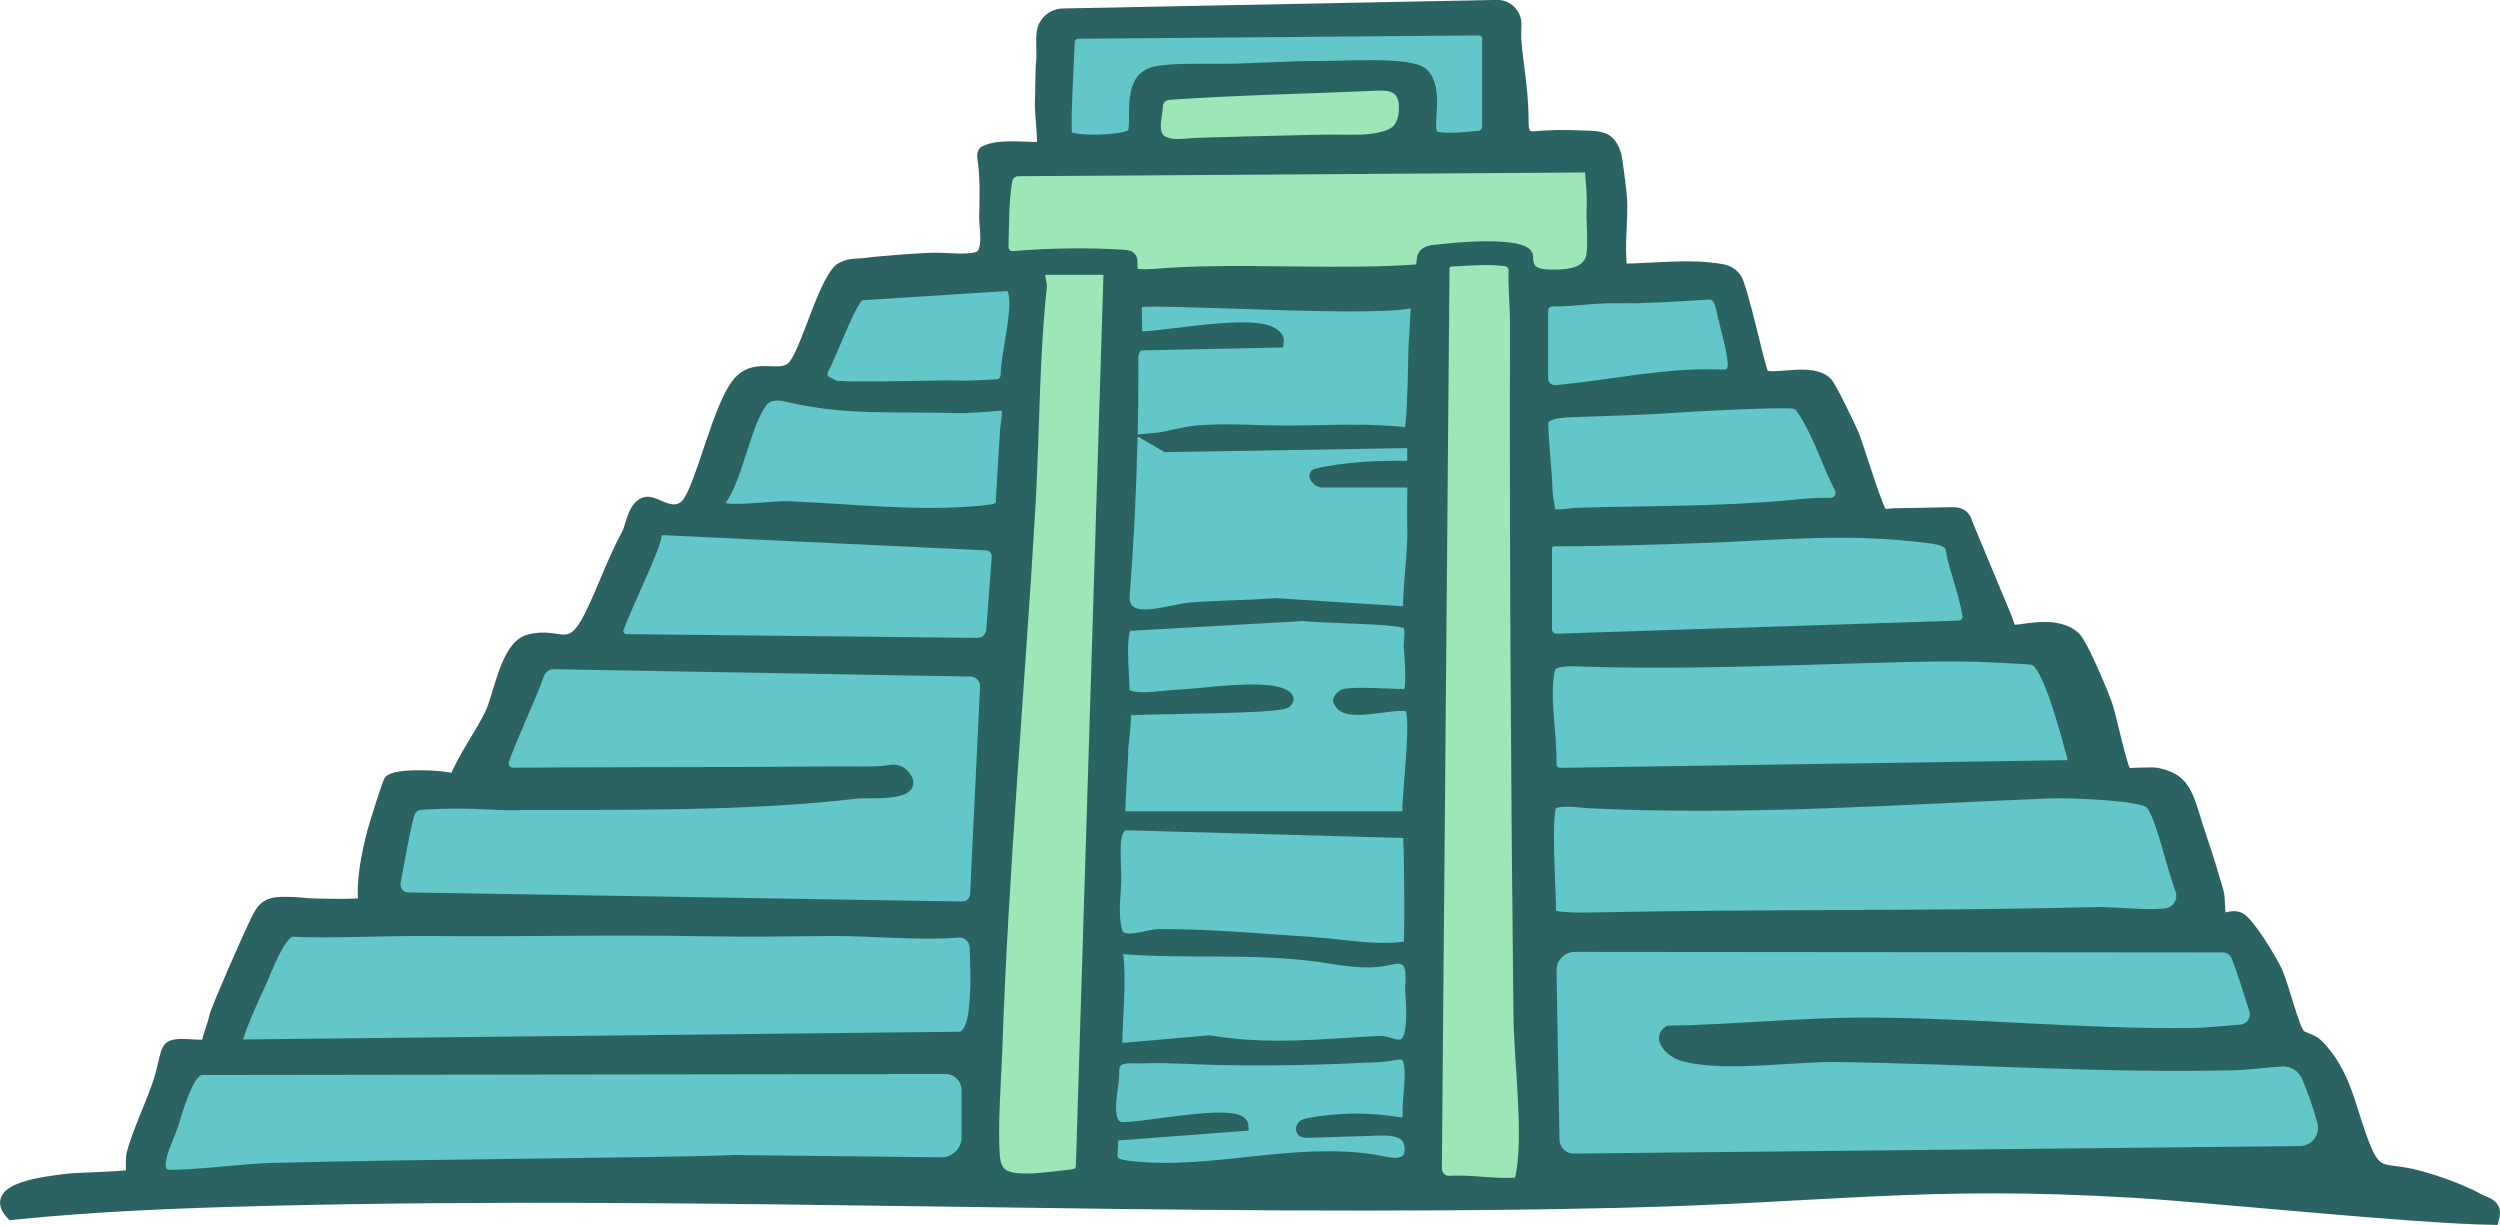 <svg viewBox="0 0 173.17 84.85" xmlns="http://www.w3.org/2000/svg" id="Layer_2">
  <defs>
    <style>
      .cls-1 {
        fill: #9ee5b7;
      }

      .cls-2 {
        fill: #2b6363;
      }

      .cls-3 {
        fill: #63c7c9;
      }

      .cls-4 {
        fill: none;
        stroke: #2b6363;
        stroke-miterlimit: 10;
        stroke-width: .75px;
      }
    </style>
  </defs>
  <g id="Layer_1-2">
    <g>
      <g>
        <path d="M171.54,82.99c.77.42,1.49.39,1.18,1.49-5.67-.09-19.31-1.54-25-1.88-14.5-.86-21.06.36-35.57.7-31.32.73-62.6-.92-93.92-.13-5.82.15-11.64.37-17.43.97-1.77-1.87,2.5-2.27,3.8-2.45.62-.09,4.32-.15,4.48-.31.05-.05-.04-1.04.06-1.44.38-1.53,1.44-3.62,1.96-5.36.18-.61.33-1.61.55-1.94.37-.54,1.94-.14,2.67-.26.1-.68.41-1.28.55-1.97.09-.46,2.26-5.39,2.62-6.13.53-1.08.69-1.75,2-1.77.52,0,1.18.01,1.72.08.42.05,3.84.11,3.98-.03-.16-1.53.23-3.45.63-4.96.12-.46,1.03-3.35,1.14-3.5.39-.52,3.72-.41,4.53-.11.62-1.58,1.81-3.14,2.5-4.6.59-1.26,1.06-4.59,2.59-5.04,2.21-.64,2.85,1.19,4.29-1.72.93-1.89,1.51-3.68,2.56-5.63.31-.58.43-2.03,1.33-2.2.65-.12,1.76,1.06,2.7.22,1.08-.96,2.29-7.24,3.84-8.71,1.16-1.1,2.64-.12,3.52-.84.94-.76,2.09-5.67,3.33-6.83.66-.43,1.25-.31,1.81-.39.89-.13,3.96-.36,4.76-.36,1.06,0,2.13.16,2.95-.05.92-.23.52-2.08.53-2.76.02-1.24.07-2.49-.07-3.73-.02-.2-.18-.75.07-.87,1.07-.53,3.01-.19,3.97-.28.14-.15-.14-2.48-.11-3.06.03-.54.02-2.25.08-2.83.07-.59-.04-1.36.04-2.04.09-.74.73-1.29,1.48-1.3l30.04-.59c.7-.01,1.29.55,1.31,1.25,0,.36-.03.74-.01,1.11.08,1.12.27,2.24.38,3.35.08.82.14,1.63.13,2.45,0,.62.16.99.77.94.88-.08,1.78-.11,2.67-.08,1.98.08,2.52-.07,2.99,1.35.06.19.36,2.55.38,2.87.11,1.68-.2,3.36.02,5.03,2.2-.02,4.77-.38,7,.04.48.09.89.42,1.06.89.67,1.85,1.54,6.24,1.79,6.41.65.41,3.3-.53,4.35.51.27.26,1.58,2.97,1.83,3.55.34.79,1.67,5.27,2,5.51.19.14.58.04.8.03.44-.01.88-.01,1.31-.02.87-.02,1.74-.03,2.6-.05.31-.01.65,0,.88.2.18.15.26.38.33.6.9,2.17,1.8,4.34,2.71,6.5.07.19.2.7.36.82.29.21,2.97-.8,4.38.51.51.47,1.88,3.77,2.19,4.63.29.79,1.02,4.4,1.36,4.79.03.03,1.76-.09,2.14,0,2.21.46,2.11,1.77,3.13,4.69.34.99.8,2.49,1.09,3.5.12.38.1,1.81.19,1.91.07.07.75-.34,1.29-.09.67.32,2.23,2.93,2.59,3.71.43.92,1.15,3.9,1.57,4.37.25.28.82.27,1.26.71,1.81,1.8,2.22,4.17,2.98,6.3,1.11,3.12,1.37,2.07,4.02,2.8,1.39.38,2.86.9,3.99,1.53ZM159.31,79.76c1.07-.01,1.86-1.03,1.57-2.07-.29-1.06-.71-2.28-1.09-3.13-.3-.68-.99-1.1-1.73-1.06-1.11.06-2.24.23-3.25.26-9.2.22-18.33-.44-27.59-.57-2.89-.05-8.23.76-10.81-.12-.58-.19-1.64-1.1-.82-1.65,4.5-.07,9.07-.56,13.58-.56,7.48,0,15.12.82,22.62.72,1.13-.01,2.27-.15,3.4-.23.71-.05,1.18-.73.98-1.4-.37-1.18-.88-2.79-1.23-3.68-.15-.4-.53-.67-.96-.67l-44.89-.04c-.92,0-1.67.76-1.65,1.69l.21,11.71c.02.74.62,1.32,1.36,1.32l50.3-.52ZM149.99,63.3c.81-.08,1.33-.89,1.06-1.65-.72-2.02-1.38-5.23-2.1-6-.56-.61-5.88-.77-6.97-.72-10.79.44-20.8,1.19-31.78.69-.66-.03-2.64-.36-2.79.26-.33,1.33,0,5.65,0,7.37,0,.4,2.4.34,2.86.33,11.57-.25,23.22-.08,34.74-.37,1.61-.04,3.31.24,4.98.09ZM143.15,53.03c.29,0,.5-.29.42-.57-.54-1.9-1.7-6.52-2.75-6.77-.42-.09-3.36-.2-3.78-.22-5.61-.18-17.39.64-27.09.34-.74-.02-1.43-.1-2.14.09-.25.07-.45.28-.5.53-.36,2.07.17,4.31.13,6.47,0,.37.29.66.65.66l35.06-.53ZM135.68,43.36c.4-.02.7-.37.63-.76-.21-1.31-.98-3.47-1.11-4.27-.11-.64-.17-.91-1.73-1.1-5.57-.68-9.92-.21-15.25,0-3.54.13-7.05.23-10.58.24-.28,0-.51.23-.51.51v5.61c0,.39.32.69.7.68l27.85-.91ZM126.78,34.86c.55.01.91-.56.66-1.05-.93-1.81-1.57-4.01-2.72-5.6-.12-.16-.3-.26-.51-.28-1.5-.1-7.21.21-8.21.29-2.03.15-4.38.2-6.4.28-.83.04-2.52-.03-2.71.69-.1.37.27,3.82.27,4.61,0,.5.16,1.36.19,1.54.08.56,1.2.23,1.82.21,4.98-.15,9.85-.07,14.76-.53,1.25-.12,1.88-.18,2.85-.16ZM119.8,25.86c.28-.2.27-.6.23-.94-.13-1.07-.46-2.07-.69-3.11-.12-.54-.23-1.48-.98-1.43-2.88.17-4.63.28-6.09.25-1.83-.05-2.92.23-4.74.22-.37,0-.67.29-.67.65v4.71c0,.49.42.88.9.84,3.81-.34,7.56-1.23,11.4-1.08.22,0,.46.02.64-.11ZM110.27,14.96c.05-1.68,0-1.7-.13-3.39l-39.6.26c-.39,0-.72.28-.79.66-.28,1.53-.21,3.07-.27,4.6,0,.4.32.71.71.68,2.43-.22,5.4-.25,7.7-.09.8.05.4.59.58,1.15.11.33,1.66.15,2.57.09,5.58-.33,11.81.18,17.4-.25l.07-.71c.07-.67.82-.61,1.49-.69,2.41-.28,5.82-.32,5.82.51,0,1.05.54,1.29,1.89,1.27.99-.01,2.25-.14,2.53-1.27.15-.59.03-2.49.03-2.82ZM105.41,81.17c.48-2.97-.17-7.67-.2-10.84-.18-15.96-.28-32.32-.24-47.99,0-1.16-.14-2.37-.1-3.58.02-.35-.25-.66-.61-.7-1.18-.14-2.12-.06-3.74.03-.27,0-.49.24-.49.52l-.53,62.32c0,.5.41.91.91.89,1.53-.09,3.07.24,4.63.12.28-.07.33-.53.37-.77ZM103.04,8.77V2.66c0-.32-.27-.58-.59-.58l-27.74.23c-.35-.01-.63.26-.64.6-.08,1.88-.33,6.24-.15,6.49.35.47,3.96.35,4.46-.08.59-.49-.53-3.78,1.56-4.32,1.05-.27,3.32-.2,5.05-.21,1.1,0,5.26-.22,6.26-.19,1.46.04,6.48-.36,7.34.5,1.11,1.11.19,3.67.66,4.25.31.37,2.11.19,3.18.09.35-.03.61-.32.61-.67ZM97.94,23.97c.08-1.04.11-2.09.18-3.13-1.43.94-19.41-.33-19.41.13l.04,2.31c.5.33,7.31-1.15,9.19-.32.3.12.68.37.62.74l-9.66.2c-.58.46-.4.98-.42,1.68,0,1.59-.02,3.18-.05,4.77-.08,3.63-.26,7.26-.54,10.86-.18,2.35,3.2,1,4.53.9,2-.15,4.01-.16,6-.3l9.15.58c-.02-2.07.37-4.11.29-6.18-.04-.97.02-1.88,0-2.82h-6.42s-.55-.4-.28-.55c2.08-.5,4.48-.58,6.7-.54v-1.64l-17.08.28-.95-.55c1.03-.08,2.14-.48,3.15-.55,2.14-.17,4.43.03,6.54.01,2.69-.02,5.39-.18,8.07.14.22,0,.29-2.97.33-4.75,0-.65.02-1.14.03-1.27ZM97.71,68.65c-.03-.67.29-2.06-.66-2.25-.33-.06-.68.04-1.02.11-1.5.31-3.06-.02-4.59-.24-4.65-.66-9.38-.17-14.06-.59.33,2.34-.02,4.63-.02,6.97l6.41-.56c4.14.69,7.71.25,11.78.04.53-.02,1.11.37,1.58.23.9-.27.62-3.06.58-3.71ZM97.53,77.25c-.03-1.12.24-2.38.1-3.48-.14-1.06-.77-.73-1.6-.62-.52.07-1.07.07-1.6.09-1.1.06-2.21.1-3.31.13-2.15.06-4.31.07-6.47.03-1.82-.02-3.67-.19-5.48-.12-.93.04-2.09-.26-2.02,1.07.05.81-.73,3.35.39,3.72.84.28,8.47-1.47,8.56-.1l-9.01.68c.02,1.62-.49,1.96,1.26,2.15,5.62.62,11.22-1.33,16.85-.45.52.08,1.37.36,1.93.15.19-.06.35-.19.45-.39.17-.36.1-1-.14-1.31-.54-.67-1.89-.51-2.65-.49-1.41.05-2.83.09-4.24.13-.13.01-.3,0-.38-.11-.07-.11-.02-.28.09-.37.1-.08.24-.11.37-.14,2.06-.39,4.17-.41,6.23-.07.21.04.46.06.59-.11.08-.1.08-.25.08-.39ZM97.58,56.57c-.34,0,.76-7.39,0-7.64-1.01-.33-4.31.83-4.79-.27-.26-.15.21-.53.28-.55.83-.21,3.29,0,4.37,0,.48,0,.19-2.97.17-3.33-.01-.41.15-1.18-.07-1.54-.28-.43-6.18-.43-7.22-.6l-12.15.69c-.66.03-.31,3.73-.31,4.12,0,.56-.08.6.41.76.84.26,2.1.01,2.97-.04,2.17-.11,4.47-.52,6.64-.33.18.01,1.79.25,1.23.81-.45.46-9.72.39-11.2.55.19-.02-.14,2.63-.13,2.7.03.38-.32,4.65-.15,4.67h19.95ZM97.57,65.56c.15-.02.05-7.87-.02-7.88,0,0-19.47-.54-19.47-.54-.59-.02-.76.64-.8,1.12-.05.54-.03,1.09-.01,1.63.02.48.04.96.01,1.44-.06,1.07-.21,2.19.11,3.24.29.94,2.13.17,2.83.16,3.57-.02,7.1.32,10.67.55,2.23.15,4.46.63,6.68.28ZM97.27,7.62c.03-.5-.05-1.05-.42-1.38-.4-.35-.99-.35-1.51-.33-4.79.21-9.58.3-14.36.63-.45.04-.77.35-.8.8-.04.83-.54,2.17.57,2.54.67.25,1.5.06,2.2.04,2.21-.07,4.41-.12,6.62-.17,1.02-.02,2.04-.06,3.06-.05,1.06,0,2.14.07,3.17-.21.37-.09.73-.24,1-.51.17-.19.29-.42.36-.66.07-.23.1-.47.11-.7ZM74.9,80.7l1.92-62.04h-4.51c-.53,0-.14.94-.17,1.19-.52,4.76-.51,10.17-.78,15.04-.73,12.65-1.88,25.24-2.31,37.9-.08,2.16-.33,5.26-.16,7.35.12,1.48,1.15,1.54,2.59,1.52.32,0,2.82-.27,2.98-.32.32-.1.43-.32.44-.64ZM69.68,26.01c.07-1.68.79-4.3.57-5.57-.05-.32-.09-.53-.42-.66l-10.22.65c-.66.31-1.79,3.61-2.6,5.19-.15.3-.04.67.26.82.26.13.51.31.78.32,1.42.08,3.53.02,4.8.01.94-.01,2.76-.07,3.77-.03.23.01,1.65-.03,2.47-.1.33-.03.58-.3.59-.63ZM69.64,29.88c.03-.52.36-1.86-.16-1.82-.99.08-2.32.2-3.3.18-4.26-.12-7.61.18-11.57-.76-.66-.16-1.37-.21-1.8.34-1.14,1.44-1.68,5.08-2.81,6.75-.08.24-.42.31.05.59.51.32,3.62-.11,4.5-.07,4.27.17,9.03.73,13.29.32.4-.04,1.27-.08,1.49-.38l.31-5.15ZM69.07,38.59c.03-.44-.3-.82-.74-.84l-22.72-1.07-.16.43c-.07.84-1.99,4.71-2.61,6.4-.14.38.14.78.55.79l24.31.26c.52,0,.95-.39.99-.91l.38-5.06ZM68.26,47.6c.03-.6-.44-1.1-1.04-1.11l-28.84-.51c-.48,0-.9.29-1.06.74-.52,1.51-1.93,4.46-2.43,5.95-.14.44.18.88.64.88,3.19-.03,15.17-.04,16.37-.05,2.04-.01,4.08-.02,6.11-.04,1-.01,2.02.04,3.01-.02.61-.04,1.13-.3,1.61.25,1.31,1.51-2.62,1.18-3.16,1.24-7.73.93-16.47.77-24.32.81-.66,0-2.36-.1-3-.1-1.25,0-1.85.02-2.95.07-.4.02-.75.29-.86.67-.32,1.09-.7,3.34-.96,4.72-.1.56.32,1.08.89,1.09l38.37.63c.5.01.91-.37.93-.87l.69-14.35ZM67.53,69.39c.12-1.77.04-2.44.01-3.76-.02-.63-.56-1.11-1.18-1.06-2.47.22-6.21-.12-8.67-.11-3.37.02-5.51.08-8.88.02-6.88-.13-12.34.05-19.15-.02-2.6-.03-6.84.18-9.47.05-.82.2-1.68,2.59-2.1,3.51-.26.58-1.92,4.08-1.64,4.36l50.12-.54c.84-.28.92-1.94.96-2.45ZM66.98,78.77v-3.26c0-.82-.67-1.49-1.49-1.49l-51.6.07c-.91.2-1.61,2.92-1.95,3.94-.28.84-1.56,3.24-.28,3.36,1.15.1,5.62-.43,7.03-.46,11.14-.28,28.4-.36,32.12-.55l14.38.16c.99.01,1.79-.78,1.79-1.77Z" class="cls-2"></path>
        <path d="M160.88,77.69c.29,1.04-.5,2.06-1.57,2.07l-50.3.52c-.74,0-1.34-.58-1.36-1.32l-.21-11.71c-.02-.93.73-1.69,1.65-1.69l44.89.04c.43,0,.81.27.96.67.35.89.86,2.5,1.23,3.68.2.67-.27,1.35-.98,1.4-1.13.08-2.27.22-3.4.23-7.5.1-15.14-.72-22.62-.72-4.51,0-9.08.49-13.58.56-.82.55.24,1.46.82,1.65,2.58.88,7.92.07,10.81.12,9.26.13,18.39.79,27.59.57,1.01-.03,2.14-.2,3.25-.26.74-.04,1.43.38,1.73,1.06.38.85.8,2.07,1.09,3.13Z" class="cls-3"></path>
        <path d="M151.05,61.65c.27.76-.25,1.57-1.06,1.65-1.67.15-3.37-.13-4.98-.09-11.52.29-23.17.12-34.74.37-.46.01-2.86.07-2.86-.33,0-1.72-.33-6.04,0-7.37.15-.62,2.13-.29,2.79-.26,10.98.5,20.99-.25,31.78-.69,1.09-.05,6.41.11,6.97.72.72.77,1.38,3.98,2.1,6Z" class="cls-3"></path>
        <path d="M143.57,52.46c.08.28-.13.56-.42.57l-35.06.53c-.36,0-.66-.29-.65-.66.04-2.16-.49-4.4-.13-6.47.05-.25.25-.46.5-.53.71-.19,1.4-.11,2.14-.09,9.7.3,21.48-.52,27.09-.34.42.02,3.36.13,3.78.22,1.05.25,2.21,4.87,2.75,6.77Z" class="cls-3"></path>
        <path d="M136.31,42.6c.07.39-.23.74-.63.76l-27.85.91c-.38,0-.7-.29-.7-.68v-5.61c0-.28.23-.51.51-.51,3.53-.01,7.04-.11,10.58-.24,5.33-.21,9.68-.68,15.25,0,1.56.19,1.62.46,1.73,1.1.13.8.9,2.96,1.11,4.27Z" class="cls-3"></path>
        <path d="M127.44,33.81c.25.49-.11,1.06-.66,1.05-.97-.02-1.6.04-2.85.16-4.91.46-9.78.38-14.76.53-.62.02-1.74.35-1.82-.21-.03-.18-.19-1.04-.19-1.54,0-.79-.37-4.24-.27-4.61.19-.72,1.88-.65,2.71-.69,2.02-.08,4.37-.13,6.4-.28,1-.08,6.71-.39,8.21-.29.21.02.39.12.51.28,1.15,1.59,1.79,3.79,2.72,5.6Z" class="cls-3"></path>
        <path d="M120.03,24.92c.04.34.05.74-.23.94-.18.13-.42.12-.64.11-3.84-.15-7.59.74-11.4,1.08-.48.04-.9-.35-.9-.84v-4.71c0-.36.3-.65.67-.65,1.82.01,2.91-.27,4.74-.22,1.46.03,3.21-.08,6.09-.25.75-.05.86.89.98,1.43.23,1.04.56,2.04.69,3.11Z" class="cls-3"></path>
        <path d="M110.14,11.57c.12,1.69.18,1.71.13,3.39,0,.33.12,2.23-.03,2.82-.28,1.13-1.54,1.26-2.53,1.27-1.35.02-1.89-.22-1.89-1.27,0-.83-3.41-.79-5.82-.51-.67.08-1.42.02-1.49.69l-.07.71c-5.59.43-11.82-.08-17.4.25-.91.06-2.46.24-2.57-.09-.18-.56.22-1.1-.58-1.15-2.3-.16-5.27-.13-7.7.09-.39.03-.72-.28-.71-.68.06-1.53,0-3.07.27-4.6.07-.38.4-.66.79-.66l39.6-.26Z" class="cls-1"></path>
        <path d="M105.21,70.33c.03,3.17.68,7.87.2,10.84-.04.24-.09.7-.37.77-1.56.12-3.1-.21-4.63-.12-.5.02-.92-.39-.91-.89l.53-62.32c0-.28.22-.51.49-.52,1.62-.09,2.56-.17,3.74-.03.36.04.63.35.61.7-.04,1.21.1,2.42.1,3.58-.04,15.67.06,32.03.24,47.99Z" class="cls-1"></path>
        <path d="M103.04,2.66v6.11c0,.35-.26.64-.61.67-1.07.1-2.87.28-3.18-.09-.47-.58.45-3.14-.66-4.25-.86-.86-5.88-.46-7.34-.5-1-.03-5.16.19-6.26.19-1.73.01-4-.06-5.05.21-2.09.54-.97,3.83-1.56,4.32-.5.43-4.11.55-4.46.08-.18-.25.07-4.61.15-6.49.01-.34.29-.61.64-.6l27.74-.23c.32,0,.59.26.59.58Z" class="cls-3"></path>
        <path d="M98.12,20.84c-.07,1.04-.1,2.09-.18,3.13,0,.13-.02.62-.03,1.27-.04,1.78-.11,4.75-.33,4.75-2.68-.32-5.38-.16-8.07-.14-2.11.02-4.4-.18-6.54-.01-1.01.07-2.12.47-3.15.55l-1.39-.04c.03-1.59.05-3.18.05-4.77.02-.7-.16-1.22.42-1.68l9.66-.2c.06-.37-.32-.62-.62-.74-1.88-.83-8.69.65-9.19.32l-.04-2.31c0-.46,17.98.81,19.41-.13Z" class="cls-3"></path>
        <path d="M97.86,36.21c.08,2.07-.31,4.11-.29,6.18l-9.15-.58c-1.99.14-4,.15-6,.3-1.33.1-4.71,1.45-4.53-.9.28-3.6.46-7.23.54-10.86l1.39.04.95.55,17.08-.28v1.64c-2.22-.04-4.62.04-6.7.54-.27.15.25.55.28.55h6.42c.03.94-.03,1.85,0,2.82Z" class="cls-3"></path>
        <path d="M97.05,66.4c.95.19.63,1.58.66,2.25.04.65.32,3.44-.58,3.71-.47.14-1.05-.25-1.58-.23-4.07.21-7.64.65-11.78-.04l-6.41.56c0-2.34.35-4.63.02-6.97,4.68.42,9.41-.07,14.06.59,1.53.22,3.09.55,4.59.24.34-.07.69-.17,1.02-.11Z" class="cls-3"></path>
        <path d="M97.63,73.77c.14,1.1-.13,2.36-.1,3.48,0,.14,0,.29-.08.39-.13.17-.38.15-.59.11-2.06-.34-4.17-.32-6.23.07-.13.03-.27.06-.37.14-.11.09-.16.26-.09.37.08.11.25.12.38.11,1.41-.04,2.83-.08,4.24-.13.76-.02,2.11-.18,2.65.49.24.31.31.95.14,1.31-.1.2-.26.33-.45.39-.56.21-1.41-.07-1.93-.15-5.63-.88-11.23,1.07-16.85.45-1.75-.19-1.24-.53-1.26-2.15l9.01-.68c-.09-1.37-7.72.38-8.56.1-1.12-.37-.34-2.91-.39-3.72-.07-1.33,1.09-1.03,2.02-1.07,1.81-.07,3.66.1,5.48.12,2.16.04,4.32.03,6.47-.03,1.1-.03,2.21-.07,3.31-.13.53-.02,1.08-.02,1.6-.09.83-.11,1.46-.44,1.6.62Z" class="cls-3"></path>
        <path d="M97.58,48.93c.76.25-.34,7.64,0,7.64h-19.95c-.17-.02.18-4.29.15-4.67-.01-.07.32-2.72.13-2.7,1.48-.16,10.75-.09,11.2-.55.56-.56-1.05-.8-1.23-.81-2.17-.19-4.47.22-6.64.33-.87.05-2.13.3-2.97.04-.49-.16-.41-.2-.41-.76,0-.39-.35-4.09.31-4.12l12.15-.69c1.04.17,6.94.17,7.22.6.22.36.06,1.13.07,1.54.02.36.31,3.33-.17,3.33-1.08,0-3.54-.21-4.37,0-.07.02-.54.4-.28.55.48,1.1,3.78-.06,4.79.27Z" class="cls-3"></path>
        <path d="M97.55,57.68c.07.01.17,7.86.02,7.88-2.22.35-4.45-.13-6.68-.28-3.57-.23-7.1-.57-10.67-.55-.7.01-2.54.78-2.83-.16-.32-1.05-.17-2.17-.11-3.24.03-.48.01-.96-.01-1.44-.02-.54-.04-1.09.01-1.63.04-.48.21-1.14.8-1.12,0,0,19.46.54,19.47.54Z" class="cls-3"></path>
        <path d="M96.85,6.24c.37.33.45.88.42,1.38,0,.23-.04.47-.11.7-.07.24-.19.47-.36.66-.27.27-.63.42-1,.51-1.03.28-2.11.21-3.17.21-1.02-.01-2.04.03-3.06.05-2.21.05-4.41.1-6.62.17-.7.02-1.53.21-2.2-.04-1.11-.37-.61-1.71-.57-2.54.03-.45.35-.76.8-.8,4.78-.33,9.57-.42,14.36-.63.52-.02,1.11-.02,1.51.33Z" class="cls-1"></path>
        <path d="M76.82,18.66l-1.92,62.04c0,.32-.12.54-.44.64-.16.05-2.66.32-2.98.32-1.44.02-2.47-.04-2.59-1.52-.17-2.09.08-5.19.16-7.35.43-12.66,1.58-25.25,2.31-37.9.27-4.87.26-10.28.78-15.04.03-.25-.36-1.19.17-1.19h4.51Z" class="cls-1"></path>
        <path d="M70.25,20.44c.22,1.27-.5,3.89-.57,5.57-.01.33-.26.6-.59.63-.82.07-2.24.11-2.47.1-1.01-.04-2.83.02-3.77.03-1.27,0-3.38.07-4.8-.01-.27,0-.52-.19-.78-.32-.3-.15-.41-.52-.26-.82.81-1.58,1.94-4.88,2.6-5.19l10.22-.65c.33.13.37.34.42.66Z" class="cls-3"></path>
        <path d="M69.48,28.06c.52-.04.19,1.3.16,1.82l-.31,5.15c-.22.3-1.09.34-1.49.38-4.26.41-9.02-.15-13.29-.32-.88-.04-3.99.39-4.5.07-.47-.28-.13-.35-.05-.59,1.13-1.67,1.67-5.31,2.81-6.75.43-.55,1.14-.5,1.8-.34,3.96.94,7.31.64,11.57.76.98.02,2.31-.1,3.3-.18Z" class="cls-3"></path>
        <path d="M68.33,37.75c.44.02.77.4.74.84l-.38,5.06c-.04.52-.47.91-.99.91l-24.31-.26c-.41-.01-.69-.41-.55-.79.62-1.69,2.54-5.56,2.61-6.4l.16-.43,22.72,1.07Z" class="cls-3"></path>
        <path d="M67.22,46.49c.6.01,1.07.51,1.04,1.11l-.69,14.35c-.02.5-.43.88-.93.87l-38.37-.63c-.57-.01-.99-.53-.89-1.09.26-1.38.64-3.63.96-4.72.11-.38.46-.65.86-.67,1.1-.05,1.7-.08,2.95-.07.64,0,2.34.1,3,.1,7.85-.04,16.59.12,24.32-.81.54-.06,4.47.27,3.16-1.24-.48-.55-1-.29-1.61-.25-.99.06-2.01.01-3.01.02-2.03.02-4.07.03-6.11.04-1.2,0-13.18.02-16.37.05-.46,0-.78-.44-.64-.88.5-1.49,1.91-4.44,2.43-5.95.16-.45.58-.75,1.06-.74l28.84.51Z" class="cls-3"></path>
        <path d="M67.54,65.63c.03,1.32.11,1.99-.01,3.76-.04.51-.12,2.17-.96,2.45l-50.12.54c-.28-.28,1.38-3.78,1.64-4.36.42-.92,1.28-3.31,2.1-3.51,2.63.13,6.87-.08,9.47-.05,6.81.07,12.27-.11,19.15.02,3.37.06,5.51,0,8.88-.02,2.46-.01,6.2.33,8.67.11.62-.05,1.16.43,1.18,1.06Z" class="cls-3"></path>
        <path d="M66.98,75.51v3.26c0,.99-.8,1.78-1.79,1.77l-14.38-.16c-3.72.19-20.98.27-32.12.55-1.41.03-5.88.56-7.03.46-1.28-.12,0-2.52.28-3.36.34-1.02,1.04-3.74,1.95-3.94l51.6-.07c.82,0,1.49.67,1.49,1.49Z" class="cls-3"></path>
      </g>
      <g>
        <path d="M171.54,82.99c-1.13-.63-2.6-1.15-3.99-1.53-2.65-.73-2.91.32-4.02-2.8-.76-2.13-1.17-4.5-2.98-6.3-.44-.44-1.01-.43-1.26-.71-.42-.47-1.14-3.45-1.57-4.37-.36-.78-1.92-3.39-2.59-3.71-.54-.25-1.22.16-1.29.09-.09-.1-.07-1.53-.19-1.91-.29-1.01-.75-2.51-1.09-3.5-1.02-2.92-.92-4.23-3.13-4.69-.38-.08-2.11.04-2.14,0-.34-.39-1.07-4-1.36-4.79-.31-.86-1.68-4.16-2.19-4.63-1.41-1.31-4.09-.3-4.38-.51-.16-.12-.29-.63-.36-.82-.91-2.16-1.81-4.33-2.71-6.5-.07-.22-.15-.45-.33-.6-.23-.2-.57-.21-.88-.2-.86.02-1.73.03-2.6.05-.43.01-.87.01-1.31.02-.22.01-.61.11-.8-.03-.33-.24-1.66-4.72-2-5.51-.25-.58-1.56-3.29-1.83-3.55-1.05-1.04-3.7-.1-4.35-.51-.25-.17-1.12-4.56-1.79-6.41-.17-.47-.58-.8-1.06-.89-2.23-.42-4.8-.06-7-.04-.22-1.67.09-3.35-.02-5.03-.02-.32-.32-2.68-.38-2.87-.47-1.42-1.01-1.27-2.99-1.35-.89-.03-1.79,0-2.67.08-.61.05-.77-.32-.77-.94,0-.82-.05-1.63-.13-2.45-.11-1.11-.3-2.23-.38-3.35-.02-.37.02-.75.01-1.11-.02-.7-.61-1.26-1.31-1.25l-30.04.59c-.75,0-1.39.56-1.48,1.3-.08.68.03,1.45-.04,2.04-.06.58-.05,2.29-.08,2.83-.03.58.25,2.91.11,3.06-.96.09-2.9-.25-3.97.28-.25.12-.09.67-.07.87.14,1.24.09,2.49.07,3.73-.01.68.39,2.53-.53,2.76-.82.21-1.89.05-2.95.05-.8,0-3.87.23-4.76.36-.56.08-1.15-.04-1.81.39-1.24,1.16-2.39,6.07-3.33,6.83-.88.72-2.36-.26-3.52.84-1.55,1.47-2.76,7.75-3.84,8.71-.94.84-2.05-.34-2.7-.22-.9.17-1.02,1.62-1.33,2.2-1.05,1.95-1.63,3.74-2.56,5.63-1.44,2.91-2.08,1.08-4.29,1.72-1.53.45-2,3.78-2.59,5.04-.69,1.46-1.88,3.02-2.5,4.6-.81-.3-4.14-.41-4.53.11-.11.15-1.02,3.04-1.14,3.5-.4,1.51-.79,3.43-.63,4.96-.14.14-3.56.08-3.98.03-.54-.07-1.2-.09-1.72-.08-1.31.02-1.47.69-2,1.77-.36.74-2.53,5.67-2.62,6.13-.14.69-.45,1.29-.55,1.97-.73.12-2.3-.28-2.67.26-.22.33-.37,1.33-.55,1.94-.52,1.74-1.58,3.83-1.96,5.36-.1.4-.01,1.39-.06,1.44-.16.16-3.86.22-4.48.31-1.3.18-5.57.58-3.8,2.45,5.79-.6,11.61-.82,17.43-.97,31.32-.79,62.6.86,93.92.13,14.51-.34,21.07-1.56,35.57-.7,5.69.34,19.33,1.79,25,1.88.31-1.1-.41-1.07-1.18-1.49Z" class="cls-4"></path>
        <path d="M74.71,2.31l27.74-.23c.32,0,.59.26.59.58v6.11c0,.35-.26.64-.61.67-1.07.1-2.87.28-3.18-.09-.47-.58.45-3.14-.66-4.25-.86-.86-5.88-.46-7.34-.5-1-.03-5.16.19-6.26.19-1.73.01-4-.06-5.05.21-2.09.54-.97,3.83-1.56,4.32-.5.43-4.11.55-4.46.08-.18-.25.07-4.61.15-6.49.01-.34.29-.61.64-.6Z" class="cls-4"></path>
        <path d="M97.16,8.32c-.07.24-.19.47-.36.66-.27.27-.63.42-1,.51-1.03.28-2.11.21-3.17.21-1.02-.01-2.04.03-3.06.05-2.21.05-4.41.1-6.62.17-.7.02-1.53.21-2.2-.04-1.11-.37-.61-1.71-.57-2.54.03-.45.35-.76.8-.8,4.78-.33,9.57-.42,14.36-.63.52-.02,1.11-.02,1.51.33.37.33.45.88.42,1.38,0,.23-.04.47-.11.7Z" class="cls-4"></path>
        <path d="M59.61,20.43l10.22-.65c.33.13.37.34.42.66.22,1.27-.5,3.89-.57,5.57-.01.33-.26.6-.59.63-.82.07-2.24.11-2.47.1-1.01-.04-2.83.02-3.77.03-1.27,0-3.38.07-4.8-.01-.27,0-.52-.19-.78-.32-.3-.15-.41-.52-.26-.82.81-1.58,1.94-4.88,2.6-5.19Z" class="cls-4"></path>
        <path d="M50,34.57c1.13-1.67,1.67-5.31,2.81-6.75.43-.55,1.14-.5,1.8-.34,3.96.94,7.31.64,11.57.76.98.02,2.31-.1,3.3-.18.52-.04.19,1.3.16,1.82l-.31,5.15c-.22.3-1.09.34-1.49.38-4.26.41-9.02-.15-13.29-.32-.88-.04-3.99.39-4.5.07-.47-.28-.13-.35-.05-.59Z" class="cls-4"></path>
        <path d="M65.19,80.54l-14.38-.16c-3.72.19-20.98.27-32.12.55-1.41.03-5.88.56-7.03.46-1.28-.12,0-2.52.28-3.36.34-1.02,1.04-3.74,1.95-3.94l51.6-.07c.82,0,1.49.67,1.49,1.49v3.26c0,.99-.8,1.78-1.79,1.77Z" class="cls-4"></path>
        <path d="M66.57,71.84l-50.12.54c-.28-.28,1.38-3.78,1.64-4.36.42-.92,1.28-3.31,2.1-3.51,2.63.13,6.87-.08,9.47-.05,6.81.07,12.27-.11,19.15.02,3.37.06,5.51,0,8.88-.02,2.46-.01,6.2.33,8.67.11.62-.05,1.16.43,1.18,1.06.03,1.32.11,1.99-.01,3.76-.04.51-.12,2.17-.96,2.45Z" class="cls-4"></path>
        <path d="M66.64,62.82l-38.37-.63c-.57-.01-.99-.53-.89-1.09.26-1.38.64-3.63.96-4.72.11-.38.46-.65.86-.67,1.1-.05,1.7-.08,2.95-.07.64,0,2.34.1,3,.1,7.85-.04,16.59.12,24.32-.81.54-.06,4.47.27,3.16-1.24-.48-.55-1-.29-1.61-.25-.99.06-2.01.01-3.01.02-2.03.02-4.07.03-6.11.04-1.2,0-13.18.02-16.37.05-.46,0-.78-.44-.64-.88.5-1.49,1.91-4.44,2.43-5.95.16-.45.58-.75,1.06-.74l28.84.51c.6.01,1.07.51,1.04,1.11l-.69,14.35c-.02.5-.43.88-.93.87Z" class="cls-4"></path>
        <path d="M43.39,44.3c-.41-.01-.69-.41-.55-.79.62-1.69,2.54-5.56,2.61-6.4l.16-.43,22.72,1.07c.44.02.77.4.74.84l-.38,5.06c-.04.52-.47.91-.99.91l-24.31-.26Z" class="cls-4"></path>
        <path d="M74.9,80.7c0,.32-.12.54-.44.64-.16.05-2.66.32-2.98.32-1.44.02-2.47-.04-2.59-1.52-.17-2.09.08-5.19.16-7.35.43-12.66,1.58-25.25,2.31-37.9.27-4.87.26-10.28.78-15.04.03-.25-.36-1.19.17-1.19h4.51l-1.92,62.04Z" class="cls-4"></path>
        <path d="M97.13,80.5c-.56.21-1.41-.07-1.93-.15-5.63-.88-11.23,1.07-16.85.45-1.75-.19-1.24-.53-1.26-2.15l9.01-.68c-.09-1.37-7.72.38-8.56.1-1.12-.37-.34-2.91-.39-3.72-.07-1.33,1.09-1.03,2.02-1.07,1.81-.07,3.66.1,5.48.12,2.16.04,4.32.03,6.47-.03,1.1-.03,2.21-.07,3.31-.13.53-.02,1.08-.02,1.6-.09.83-.11,1.46-.44,1.6.62.14,1.1-.13,2.36-.1,3.48,0,.14,0,.29-.08.39-.13.17-.38.15-.59.11-2.06-.34-4.17-.32-6.23.07-.13.03-.27.06-.37.14-.11.09-.16.26-.09.37.08.11.25.12.38.11,1.41-.04,2.83-.08,4.24-.13.76-.02,2.11-.18,2.65.49.24.31.31.95.14,1.31-.1.2-.26.33-.45.39Z" class="cls-4"></path>
        <path d="M77.38,65.68c4.68.42,9.41-.07,14.06.59,1.53.22,3.09.55,4.59.24.34-.07.69-.17,1.02-.11.95.19.63,1.58.66,2.25.04.65.32,3.44-.58,3.71-.47.14-1.05-.25-1.58-.23-4.07.21-7.64.65-11.78-.04l-6.41.56c0-2.34.35-4.63.02-6.97Z" class="cls-4"></path>
        <path d="M77.27,59.89c-.02-.54-.04-1.09.01-1.63.04-.48.21-1.14.8-1.12,0,0,19.46.54,19.47.54.07.01.17,7.86.02,7.88-2.22.35-4.45-.13-6.68-.28-3.57-.23-7.1-.57-10.67-.55-.7.01-2.54.78-2.83-.16-.32-1.05-.17-2.17-.11-3.24.03-.48.01-.96-.01-1.44Z" class="cls-4"></path>
        <path d="M97.44,48.11c-1.08,0-3.54-.21-4.37,0-.07.02-.54.4-.28.55.48,1.1,3.78-.06,4.79.27.76.25-.34,7.64,0,7.64h-19.95c-.17-.02.18-4.29.15-4.67-.01-.07.32-2.72.13-2.7,1.48-.16,10.75-.09,11.2-.55.56-.56-1.05-.8-1.23-.81-2.17-.19-4.47.22-6.64.33-.87.05-2.13.3-2.97.04-.49-.16-.41-.2-.41-.76,0-.39-.35-4.09.31-4.12l12.15-.69c1.04.17,6.94.17,7.22.6.22.36.06,1.13.07,1.54.02.36.31,3.33-.17,3.33Z" class="cls-4"></path>
        <path d="M78.43,30.35c.03-1.59.05-3.18.05-4.77.02-.7-.16-1.22.42-1.68l9.66-.2c.06-.37-.32-.62-.62-.74-1.88-.83-8.69.65-9.19.32l-.04-2.31c0-.46,17.98.81,19.41-.13-.07,1.04-.1,2.09-.18,3.13,0,.13-.02.62-.03,1.27-.04,1.78-.11,4.75-.33,4.75-2.68-.32-5.38-.16-8.07-.14-2.11.02-4.4-.18-6.54-.01-1.01.07-2.12.47-3.15.55l.95.55,17.08-.28v1.64c-2.22-.04-4.62.04-6.7.54-.27.15.25.55.28.55h6.42c.03.94-.03,1.85,0,2.82.08,2.07-.31,4.11-.29,6.18l-9.15-.58c-1.99.14-4,.15-6,.3-1.33.1-4.71,1.45-4.53-.9.28-3.6.46-7.23.54-10.86Z" class="cls-4"></path>
        <path d="M105.41,81.17c-.04.24-.09.7-.37.77-1.56.12-3.1-.21-4.63-.12-.5.02-.92-.39-.91-.89l.53-62.32c0-.28.22-.51.49-.52,1.62-.09,2.56-.17,3.74-.03.36.04.63.35.61.7-.04,1.21.1,2.42.1,3.58-.04,15.67.06,32.03.24,47.99.03,3.17.68,7.87.2,10.84Z" class="cls-4"></path>
        <path d="M98.51,17.96l-.07.71c-5.59.43-11.82-.08-17.4.25-.91.06-2.46.24-2.57-.09-.18-.56.22-1.1-.58-1.15-2.3-.16-5.27-.13-7.7.09-.39.03-.72-.28-.71-.68.06-1.53,0-3.07.27-4.6.07-.38.4-.66.79-.66l39.6-.26c.12,1.69.18,1.71.13,3.39,0,.33.12,2.23-.03,2.82-.28,1.13-1.54,1.26-2.53,1.27-1.35.02-1.89-.22-1.89-1.27,0-.83-3.41-.79-5.82-.51-.67.08-1.42.02-1.49.69Z" class="cls-4"></path>
        <path d="M106.86,21.5c0-.36.3-.65.67-.65,1.82.01,2.91-.27,4.74-.22,1.46.03,3.21-.08,6.09-.25.75-.05.86.89.98,1.43.23,1.04.56,2.04.69,3.11.04.34.05.74-.23.94-.18.13-.42.12-.64.11-3.84-.15-7.59.74-11.4,1.08-.48.04-.9-.35-.9-.84v-4.71Z" class="cls-4"></path>
        <path d="M107.35,35.34c-.03-.18-.19-1.04-.19-1.54,0-.79-.37-4.24-.27-4.61.19-.72,1.88-.65,2.71-.69,2.02-.08,4.37-.13,6.4-.28,1-.08,6.71-.39,8.21-.29.21.02.39.12.51.28,1.15,1.59,1.79,3.79,2.72,5.6.25.49-.11,1.06-.66,1.05-.97-.02-1.6.04-2.85.16-4.91.46-9.78.38-14.76.53-.62.02-1.74.35-1.82-.21Z" class="cls-4"></path>
        <path d="M107.13,37.98c0-.28.23-.51.51-.51,3.53-.01,7.04-.11,10.58-.24,5.33-.21,9.68-.68,15.25,0,1.56.19,1.62.46,1.73,1.1.13.8.9,2.96,1.11,4.27.07.39-.23.74-.63.76l-27.85.91c-.38,0-.7-.29-.7-.68v-5.61Z" class="cls-4"></path>
        <path d="M107.31,46.43c.05-.25.25-.46.5-.53.71-.19,1.4-.11,2.14-.09,9.7.3,21.48-.52,27.09-.34.42.02,3.36.13,3.78.22,1.05.25,2.21,4.87,2.75,6.77.08.28-.13.56-.42.57l-35.06.53c-.36,0-.66-.29-.65-.66.04-2.16-.49-4.4-.13-6.47Z" class="cls-4"></path>
        <path d="M107.41,55.88c.15-.62,2.13-.29,2.79-.26,10.98.5,20.99-.25,31.78-.69,1.09-.05,6.41.11,6.97.72.72.77,1.38,3.98,2.1,6,.27.76-.25,1.57-1.06,1.65-1.67.15-3.37-.13-4.98-.09-11.52.29-23.17.12-34.74.37-.46.01-2.86.07-2.86-.33,0-1.72-.33-6.04,0-7.37Z" class="cls-4"></path>
        <path d="M159.31,79.76l-50.3.52c-.74,0-1.34-.58-1.36-1.32l-.21-11.71c-.02-.93.73-1.69,1.65-1.69l44.89.04c.43,0,.81.27.96.67.35.89.86,2.5,1.23,3.68.2.67-.27,1.35-.98,1.4-1.13.08-2.27.22-3.4.23-7.5.1-15.14-.72-22.62-.72-4.51,0-9.08.49-13.58.56-.82.55.24,1.46.82,1.65,2.58.88,7.92.07,10.81.12,9.26.13,18.39.79,27.59.57,1.01-.03,2.14-.2,3.25-.26.74-.04,1.43.38,1.73,1.06.38.85.8,2.07,1.09,3.13.29,1.04-.5,2.06-1.57,2.07Z" class="cls-4"></path>
      </g>
    </g>
  </g>
</svg>